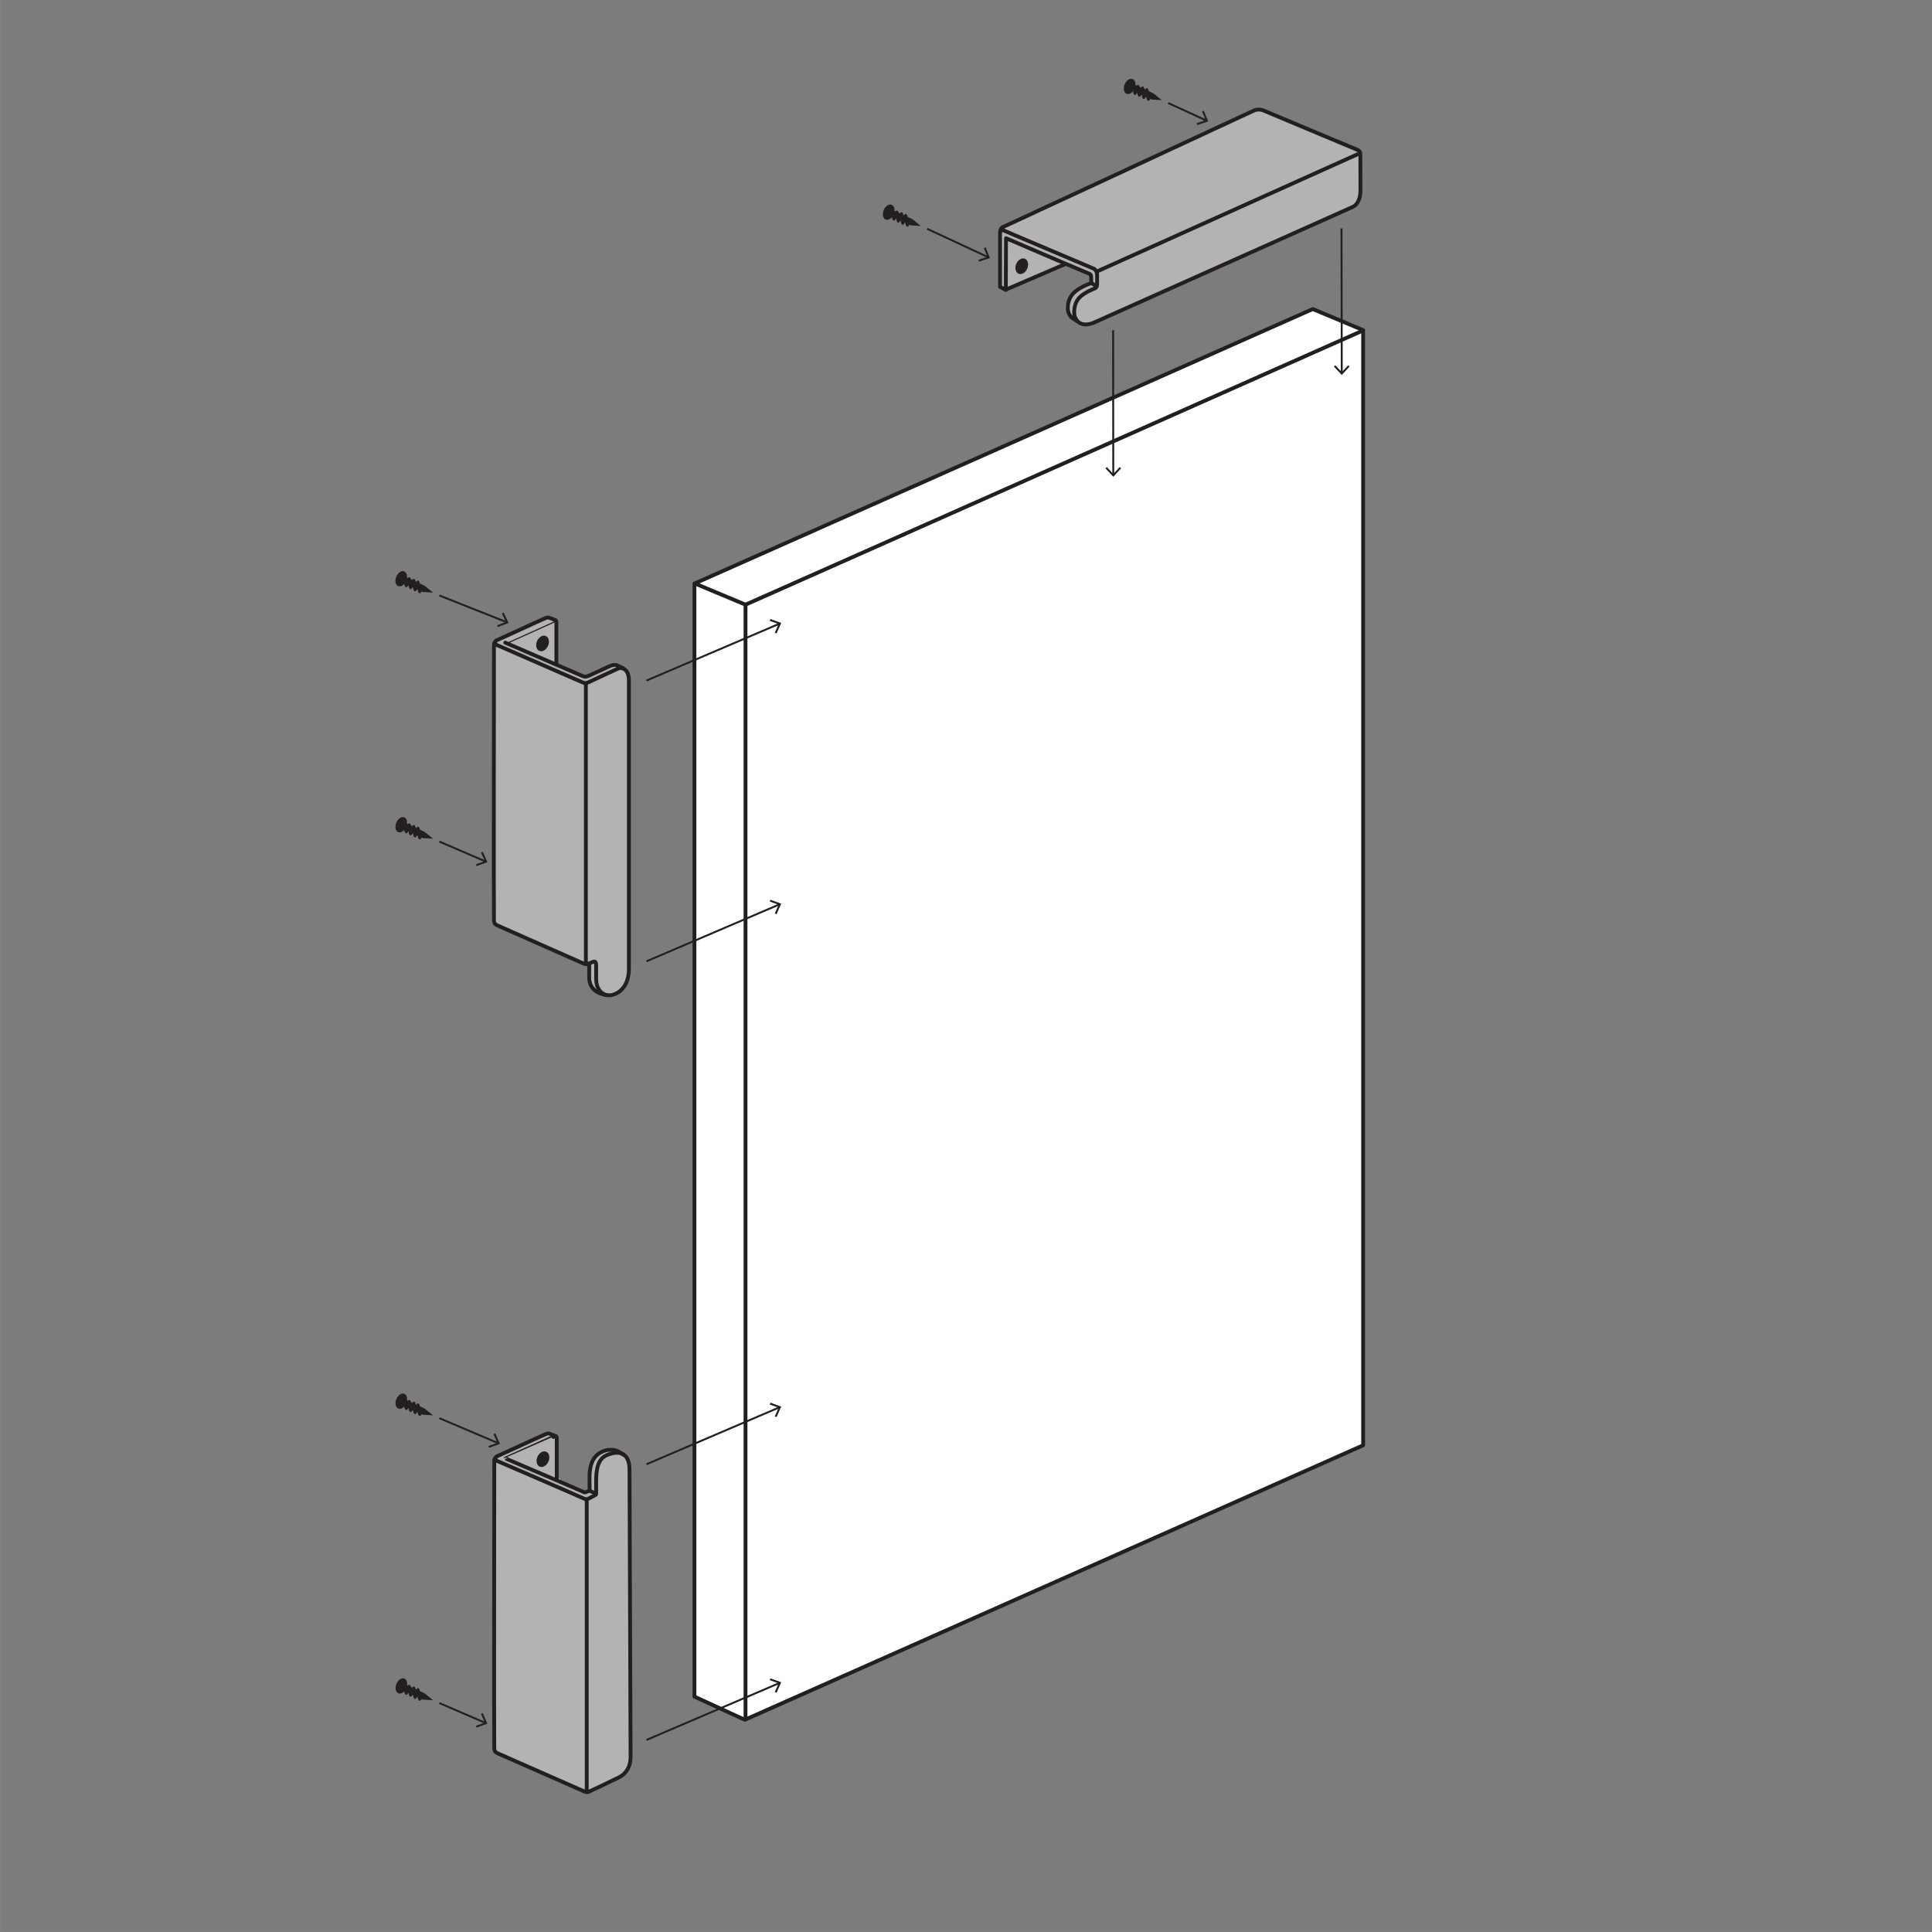 <svg xml:space="preserve" style="enable-background:new 0 0 252 252;" viewBox="0 0 252 252" y="0px" x="0px" xmlns:xlink="http://www.w3.org/1999/xlink" xmlns="http://www.w3.org/2000/svg" id="Layer_1" version="1.1">
<rect x="0" y="0" width="252" height="252" fill="#808080" stroke="none"/>
<style type="text/css">
	.st0{fill:#BABABA;}
	.st1{opacity:0.05;fill:#302D2D;}
	.st2{fill:none;stroke:#231F20;stroke-width:0.5;stroke-linejoin:round;stroke-miterlimit:10;}
	.st3{fill:#FFFFFF;stroke:#231F20;stroke-width:0.5;stroke-linejoin:round;stroke-miterlimit:10;}
	.st4{opacity:0.2;fill:none;stroke:#231F20;stroke-width:0.5;stroke-linejoin:round;stroke-miterlimit:10;stroke-dasharray:1,1;}
	.st5{fill:#FFFFFF;}
	.st6{fill:none;stroke:#231F20;stroke-width:0.25;stroke-miterlimit:10;}
	.st7{fill:#231F20;}
	.st8{fill:#C4C5C7;}
	.st9{fill:#BBBDBF;stroke:#231F20;stroke-width:0.5;stroke-linejoin:round;stroke-miterlimit:10;}
	.st10{fill:#BBBDBF;}
	.st11{fill:#9C9EA1;}
	.st12{fill:#B2B2B2;}
</style>
<path d="M142.18,36.26c0.15,0.75,0.04,0.68-1.09,1.24c-0.72,0.19-1.57,1.21-1.58,1.23c-0.29,0.46-0.13,2.36-0.13,2.36
	s2.05,1.36,2.55,1.23c0.51-0.13,34.67-15.34,34.92-15.51s0.6-1.17,0.6-1.17l-0.13-5.91c0,0-13.25-5.68-13.3-5.47
	c-0.04,0.21-33.72,15.44-33.72,15.65s0.09,7.52,0.09,7.52s0.71,0.39,0.92,0.31c0.15-0.06,7.52-3.19,7.53-3.19
	c0.01,0,3.32,1.19,3.32,1.19L142.18,36.26z" class="st0"></path>
<path d="M76.26,125.88c0,0,0.49-0.33,0.62-0.09c-0.04,2.24-0.11,2.67,0.13,2.92c0.53,0.53,1.76,1.19,2.32,1.13
	c1.1-0.13,2.45-1.41,2.63-1.94c0.15-0.45,0.18-0.34,0.07-40.12c0,0-2.05-1.39-2.05-1.13s-3.64,1.65-3.64,1.65s-4.02-1.52-3.75-1.7
	c0.27-0.18-0.02-5.36-0.02-5.36l-1.19-0.79c0,0-6.7,2.79-6.88,3.31c-0.16,0.45,0.04,36.76,0.04,36.76L76.26,125.88z" class="st0"></path>
<path d="M65.32,228.92c2.31,1,8.84,3.86,10.75,4.7c0.34,0.15,0.73,0.14,1.07-0.02l3.71-1.74
	c0.25-0.12,0.46-0.31,0.59-0.56l0.67-1.26c0.1-0.19,0.15-0.4,0.15-0.62l-0.07-37.94c0-0.27-0.09-0.54-0.25-0.76
	c-0.46-0.63-1.41-1.88-1.57-1.65c-0.07,0.11-1.9-0.32-2.67,0.96c-1.03,1.07-0.78,4.21-0.78,4.21l-0.57,0.46l-2.81-1.33
	c-0.44-0.21-0.72-0.64-0.74-1.13l-0.13-4.05c-0.01-0.44-0.26-0.85-0.64-1.08l0,0c-0.37-0.22-0.83-0.24-1.22-0.05l-5.69,2.73
	c-0.45,0.22-0.74,0.67-0.74,1.17l0.14,36.76C64.54,228.25,64.85,228.71,65.32,228.92z" class="st0"></path>
<rect height="252" width="252" class="st1" y="-0.05" x="0.25"></rect>
<polygon points="90.58,221.3 97.15,224.32 177.8,188.52 177.8,43.06 171.23,40.31 90.58,76.12" class="st3"></polygon>
<polyline points="177.89,43.06 97.24,78.87 90.66,76.12" class="st2"></polyline>
<line y2="224.32" x2="97.24" y1="78.87" x1="97.24" class="st2"></line>
<g>
	<path d="M64.76,83.53c-0.26,0.13-0.2,0.49,0.02,0.59c0,0,10.71,4.68,11.19,4.88c0.35,0.15,0.44,0.12,0.79-0.01
		l3.81-1.77c0.57-0.25,1.45,0.04,1.46,1.51v37.62c0,1.88-0.84,3.01-2.05,3.39c-1.17,0.36-2.22-0.49-2.22-2.03s0-1.4,0-1.79
		c0-0.26-0.03-0.58-0.37-0.48c-0.31,0.14-0.62,0.25-0.68,0.27c-0.22,0.08-0.35,0.08-0.66-0.06l-11.14-4.93
		c-0.31-0.16-0.44-0.22-0.48-0.63s0-35.52,0-36C64.43,83.93,64.56,83.63,64.76,83.53c0.46-0.2,5.9-2.71,6.39-2.91
		c0.31-0.13,0.37-0.08,0.63,0.01c0.19,0.07,0.48,0.17,0.79,0.35" class="st2"></path>
	<line y2="89.12" x2="76.42" y1="125.69" x1="76.42" class="st2"></line>
	<path d="M81.35,87.2c-0.29-0.14-0.57-0.29-0.83-0.41c-0.23-0.11-0.65-0.06-0.94,0.07l-2.82,1.3
		c-0.35,0.12-0.43,0.15-0.79,0.01c-0.48-0.2-10.07-4.35-10.07-4.35c0,0.01,5.95-2.68,6.23-2.81c0.42-0.19,0.44-0.08,0.44,0.26
		c0,0.34,0,5.49,0,5.49" class="st2"></path>
	
		<ellipse ry="0.78" rx="1.06" cy="83.94" cx="70.78" class="st7" transform="matrix(0.401 -0.916 0.916 0.401 -34.504 115.101)"></ellipse>
	<path d="M79.23,129.82c-1.22-0.17-2.38-0.79-2.38-2.33c0-1.55,0-1.3,0-1.69" class="st2"></path>
</g>
<g>
	<g>
		<path d="M64.81,189.96c-0.26,0.13-0.2,0.49,0.02,0.59c0,0,10.71,4.62,11.25,4.88c0.35,0.17,0.49,0.14,0.79-0.01
			c0,0,0.78-0.41,0.8-0.42c0.06-0.03,0.09-0.09,0.09-0.18c0-0.86,0-0.54,0-1.7c0-2.6,0.78-3.22,2.04-3.54
			c1.23-0.31,2.31,0.13,2.31,2.12c0,1.55,0.14,36.46,0.14,37.52c0,1.13-0.54,2.12-1.5,2.6c-0.91,0.46-3.88,1.86-3.94,1.88
			c-0.22,0.08-0.35,0.08-0.66-0.06l-11.2-4.93c-0.31-0.16-0.44-0.22-0.48-0.63c-0.04-0.41,0-37.12,0-37.6
			C64.47,190.36,64.6,190.06,64.81,189.96c0.46-0.2,5.9-2.71,6.39-2.91c0.31-0.13,0.37-0.08,0.63,0.01
			c0.19,0.07,0.48,0.17,0.79,0.35" class="st2"></path>
		<line y2="195.55" x2="76.53" y1="233.72" x1="76.53" class="st2"></line>
		<path d="M72.62,193.15c0,0,0-5.13,0-5.46s-0.03-0.44-0.44-0.26c-0.28,0.13-6.23,2.82-6.23,2.81
			c0,0,9.63,4.11,10.13,4.35c0.18,0.09,0.26,0.09,0.39,0.02c0.16-0.08,0.27-0.13,0.44-0.21c0,0-0.02-0.74-0.02-1.66
			c0-2.23,0.8-3.12,2-3.53c0.39-0.14,1.09-0.14,1.46-0.01c0.48,0.16,1.01,0.59,1.01,0.59" class="st2"></path>
		
			<ellipse ry="0.78" rx="1.06" cy="190.37" cx="70.83" class="st7" transform="matrix(0.401 -0.916 0.916 0.401 -131.964 178.869)"></ellipse>
	</g>
	<line y2="194.78" x2="77.64" y1="194.46" x1="76.92" class="st2"></line>
</g>
<g>
	<path d="M140.75,42.06l-0.76-0.5c-0.48-0.29-0.73-0.85-0.71-1.44c0.04-1.41,0.75-2.22,2.49-2.98
		c0.11-0.05,0.25-0.1,0.4-0.15s0.18-0.19,0.17-0.32c0,0-0.02-0.25-0.02-0.51c0-0.2,0.02-0.35-0.27-0.47
		c-2.97-1.23-10.83-4.62-10.83-4.62l-0.03,6.75l-0.75-0.41c0,0,0-6.11,0-6.92c0-0.61,0.14-0.78,0.48-0.92s32.65-15.16,32.65-15.16
		c0.38-0.14,0.67-0.16,1.11-0.05c0,0,9.87,4.15,12.34,5.17c0.36,0.15,0.42,0.34,0.42,0.7l0.01,4.65c0,0.86-0.31,1.81-1.01,2.11
		l-33.71,15.07c-1.73,0.76-2.65-0.27-2.62-1.38c0.04-1.41,0.64-2.17,2.37-2.93c0.18-0.07,0.33-0.12,0.37-0.15
		c0.18-0.09,0.25-0.28,0.25-0.53c0-0.38,0-1.18,0-1.24c-0.02-0.33-0.12-0.56-0.38-0.76l-11.67-4.95c-0.21-0.15-0.62-0.16-0.61,0.34" class="st2"></path>
	<line y2="20.06" x2="177.21" y1="35.4" x1="143.1" class="st2"></line>
	<line y2="34.45" x2="138.93" y1="37.8" x1="131.15" class="st2"></line>
	
		<ellipse ry="0.78" rx="1.06" cy="34.71" cx="133.32" class="st7" transform="matrix(0.384 -0.923 0.923 0.384 50.04 144.45)"></ellipse>
	<line y2="37.36" x2="143.08" y1="36.84" x1="142.22" class="st2"></line>
</g>
<g>
	<g>
		<line y2="81.36" x2="101.65" y1="88.77" x1="84.32" class="st6"></line>
		<g>
			<polygon points="101.29,82.62 101.06,82.52 101.56,81.4 100.4,80.98 100.49,80.74 101.9,81.25" class="st7"></polygon>
		</g>
	</g>
</g>
<g>
	<g>
		<line y2="48.64" x2="175.01" y1="29.79" x1="174.98" class="st6"></line>
		<g>
			<polygon points="173.98,47.81 174.17,47.64 175.01,48.54 175.85,47.64 176.03,47.81 175.01,48.91" class="st7"></polygon>
		</g>
	</g>
</g>
<g>
	<g>
		<line y2="61.92" x2="145.21" y1="43.07" x1="145.19" class="st6"></line>
		<g>
			<polygon points="144.19,61.09 144.37,60.92 145.21,61.82 146.05,60.92 146.23,61.09 145.21,62.19" class="st7"></polygon>
		</g>
	</g>
</g>
<g>
	<g>
		<line y2="117.97" x2="101.65" y1="125.39" x1="84.32" class="st6"></line>
		<g>
			<polygon points="101.29,119.24 101.06,119.14 101.56,118.01 100.4,117.59 100.49,117.36 101.9,117.87" class="st7"></polygon>
		</g>
	</g>
</g>
<g>
	<g>
		<line y2="183.57" x2="101.65" y1="190.99" x1="84.32" class="st6"></line>
		<g>
			<polygon points="101.29,184.84 101.06,184.74 101.56,183.61 100.4,183.2 100.49,182.96 101.9,183.47" class="st7"></polygon>
		</g>
	</g>
</g>
<g>
	<g>
		<line y2="219.53" x2="101.65" y1="226.95" x1="84.32" class="st6"></line>
		<g>
			<polygon points="101.29,220.8 101.06,220.69 101.56,219.57 100.4,219.15 100.49,218.92 101.9,219.42" class="st7"></polygon>
		</g>
	</g>
</g>
<g>
	<g>
		<g>
			<line y2="81.15" x2="66.08" y1="77.67" x1="57.31" class="st6"></line>
			<g>
				<polygon points="64.93,81.79 64.84,81.56 65.99,81.11 65.46,80 65.69,79.89 66.33,81.25" class="st7"></polygon>
			</g>
		</g>
	</g>
	<polygon points="55.16,77.22 56.49,77.3 55.38,76.4 53.01,75.31 52.74,76.12" class="st7"></polygon>
	<g>
		
			<ellipse ry="0.7" rx="1.04" cy="75.53" cx="52.34" class="st7" transform="matrix(0.38 -0.925 0.925 0.38 -37.423 95.203)"></ellipse>
	</g>
	<g>
		<g>
			<path d="M53.35,75.93c-0.03,0.27-0.12,0.52-0.25,0.62c-0.17,0.14-0.33-0.03-0.37-0.38c-0.01-0.12,0-0.25,0.02-0.37" class="st7"></path>
		</g>
	</g>
	<g>
		<g>
			<path d="M53.02,75.86c0.04-0.23,0.12-0.43,0.24-0.52c0.17-0.14,0.33,0.03,0.37,0.38c0.01,0.09,0.01,0.18,0,0.27" class="st7"></path>
			<path d="M53.92,76.18c-0.03,0.27-0.12,0.52-0.25,0.62c-0.17,0.14-0.33-0.03-0.37-0.38c-0.01-0.12,0-0.25,0.02-0.37" class="st7"></path>
		</g>
	</g>
	<g>
		<g>
			<path d="M53.62,76.07c0.04-0.23,0.12-0.43,0.24-0.52c0.17-0.14,0.33,0.03,0.37,0.38c0.01,0.09,0.01,0.18,0,0.27" class="st7"></path>
			<path d="M54.51,76.45c-0.03,0.27-0.12,0.52-0.25,0.62c-0.17,0.14-0.33,0.02-0.37-0.38c-0.01-0.12,0-0.25,0.02-0.37" class="st7"></path>
		</g>
	</g>
	<g>
		<g>
			<path d="M54.17,76.29c0.04-0.23,0.12-0.43,0.24-0.52c0.17-0.14,0.34,0.07,0.37,0.38c0.01,0.09,0.01,0.18,0,0.27" class="st7"></path>
			<path d="M55.11,76.71c-0.03,0.27-0.12,0.52-0.25,0.62c-0.17,0.14-0.33-0.03-0.37-0.38c-0.01-0.12,0-0.25,0.02-0.37" class="st7"></path>
		</g>
	</g>
</g>
<g>
	<g>
		<g>
			<line y2="112.36" x2="63.32" y1="109.77" x1="57.31" class="st6"></line>
			<g>
				<polygon points="62.16,112.97 62.08,112.73 63.24,112.32 62.74,111.19 62.97,111.09 63.57,112.46" class="st7"></polygon>
			</g>
		</g>
	</g>
	<polygon points="55.16,109.32 56.49,109.39 55.38,108.5 53.01,107.41 52.74,108.22" class="st7"></polygon>
	<g>
		
			<ellipse ry="0.7" rx="1.04" cy="107.63" cx="52.34" class="st7" transform="matrix(0.38 -0.925 0.925 0.38 -67.109 115.091)"></ellipse>
	</g>
	<g>
		<g>
			<path d="M53.35,108.03c-0.03,0.27-0.12,0.52-0.25,0.62c-0.17,0.14-0.33-0.03-0.37-0.38c-0.01-0.12,0-0.25,0.02-0.37" class="st7"></path>
		</g>
	</g>
	<g>
		<g>
			<path d="M53.02,107.96c0.04-0.23,0.12-0.43,0.24-0.52c0.17-0.14,0.33,0.03,0.37,0.38c0.01,0.09,0.01,0.18,0,0.27" class="st7"></path>
			<path d="M53.92,108.28c-0.03,0.27-0.12,0.52-0.25,0.63c-0.17,0.14-0.33-0.03-0.37-0.38c-0.01-0.12,0-0.25,0.02-0.37" class="st7"></path>
		</g>
	</g>
	<g>
		<g>
			<path d="M53.62,108.17c0.04-0.23,0.12-0.43,0.24-0.52c0.17-0.14,0.33,0.03,0.37,0.38c0.01,0.09,0.01,0.18,0,0.27" class="st7"></path>
			<path d="M54.51,108.55c-0.03,0.27-0.12,0.52-0.25,0.62c-0.17,0.14-0.33,0.02-0.37-0.38c-0.01-0.12,0-0.25,0.02-0.37" class="st7"></path>
		</g>
	</g>
	<g>
		<g>
			<path d="M54.17,108.39c0.04-0.23,0.12-0.43,0.24-0.52c0.17-0.14,0.34,0.07,0.37,0.38c0.01,0.09,0.01,0.18,0,0.27" class="st7"></path>
			<path d="M55.11,108.81c-0.03,0.27-0.12,0.52-0.25,0.63c-0.17,0.14-0.33-0.03-0.37-0.38c-0.01-0.12,0-0.25,0.02-0.37" class="st7"></path>
		</g>
	</g>
</g>
<g>
	<g>
		<g>
			<line y2="188.23" x2="64.96" y1="184.98" x1="57.31" class="st6"></line>
			<g>
				<polygon points="63.8,188.84 63.71,188.61 64.87,188.19 64.37,187.06 64.6,186.96 65.21,188.33" class="st7"></polygon>
			</g>
		</g>
	</g>
	<polygon points="55.16,184.53 56.49,184.61 55.38,183.72 53.01,182.63 52.74,183.44" class="st7"></polygon>
	<g>
		
			<ellipse ry="0.7" rx="1.04" cy="182.84" cx="52.34" class="st7" transform="matrix(0.38 -0.925 0.925 0.38 -136.672 161.698)"></ellipse>
	</g>
	<g>
		<g>
			<path d="M53.35,183.24c-0.03,0.27-0.12,0.52-0.25,0.62c-0.17,0.14-0.33-0.03-0.37-0.38c-0.01-0.12,0-0.25,0.02-0.37" class="st7"></path>
		</g>
	</g>
	<g>
		<g>
			<path d="M53.02,183.17c0.04-0.23,0.12-0.43,0.24-0.52c0.17-0.14,0.33,0.03,0.37,0.38c0.01,0.09,0.01,0.18,0,0.27" class="st7"></path>
			<path d="M53.92,183.5c-0.03,0.27-0.12,0.52-0.25,0.62c-0.17,0.14-0.33-0.03-0.37-0.38c-0.01-0.12,0-0.25,0.02-0.37" class="st7"></path>
		</g>
	</g>
	<g>
		<g>
			<path d="M53.62,183.38c0.04-0.23,0.12-0.43,0.24-0.52c0.17-0.14,0.33,0.03,0.37,0.38c0.01,0.09,0.01,0.18,0,0.27" class="st7"></path>
			<path d="M54.51,183.77c-0.03,0.27-0.12,0.52-0.25,0.62c-0.17,0.14-0.33,0.02-0.37-0.38c-0.01-0.12,0-0.25,0.02-0.37" class="st7"></path>
		</g>
	</g>
	<g>
		<g>
			<path d="M54.17,183.61c0.04-0.23,0.12-0.43,0.24-0.52c0.17-0.14,0.34,0.07,0.37,0.38c0.01,0.09,0.01,0.18,0,0.27" class="st7"></path>
			<path d="M55.11,184.02c-0.03,0.27-0.12,0.52-0.25,0.62c-0.17,0.14-0.33-0.03-0.37-0.38c-0.01-0.12,0-0.25,0.02-0.37" class="st7"></path>
		</g>
	</g>
</g>
<g>
	<g>
		<g>
			<line y2="224.73" x2="63.32" y1="222.14" x1="57.31" class="st6"></line>
			<g>
				<polygon points="62.16,225.34 62.08,225.1 63.24,224.69 62.74,223.56 62.97,223.46 63.57,224.83" class="st7"></polygon>
			</g>
		</g>
	</g>
	<polygon points="55.16,221.69 56.49,221.77 55.38,220.87 53.01,219.78 52.74,220.59" class="st7"></polygon>
	<g>
		
			<ellipse ry="0.7" rx="1.04" cy="220" cx="52.34" class="st7" transform="matrix(0.38 -0.925 0.925 0.38 -171.034 184.72)"></ellipse>
	</g>
	<g>
		<g>
			<path d="M53.35,220.4c-0.03,0.27-0.12,0.52-0.25,0.62c-0.17,0.14-0.33-0.03-0.37-0.38c-0.01-0.12,0-0.25,0.02-0.37" class="st7"></path>
		</g>
	</g>
	<g>
		<g>
			<path d="M53.02,220.33c0.04-0.23,0.12-0.43,0.24-0.52c0.17-0.14,0.33,0.03,0.37,0.38c0.01,0.09,0.01,0.18,0,0.27" class="st7"></path>
			<path d="M53.92,220.65c-0.03,0.27-0.12,0.52-0.25,0.62c-0.17,0.14-0.33-0.03-0.37-0.38c-0.01-0.12,0-0.25,0.02-0.37" class="st7"></path>
		</g>
	</g>
	<g>
		<g>
			<path d="M53.62,220.54c0.04-0.23,0.12-0.43,0.24-0.52c0.17-0.14,0.33,0.03,0.37,0.38c0.01,0.09,0.01,0.18,0,0.27" class="st7"></path>
			<path d="M54.51,220.92c-0.03,0.27-0.12,0.52-0.25,0.62c-0.17,0.14-0.33,0.02-0.37-0.38c-0.01-0.12,0-0.25,0.02-0.37" class="st7"></path>
		</g>
	</g>
	<g>
		<g>
			<path d="M54.17,220.76c0.04-0.23,0.12-0.43,0.24-0.52c0.17-0.14,0.34,0.07,0.37,0.38c0.01,0.09,0.01,0.18,0,0.27" class="st7"></path>
			<path d="M55.11,221.18c-0.03,0.27-0.12,0.52-0.25,0.62c-0.17,0.14-0.33-0.03-0.37-0.38c-0.01-0.12,0-0.25,0.02-0.37" class="st7"></path>
		</g>
	</g>
</g>
<g>
	<g>
		<g>
			<line y2="15.72" x2="157.35" y1="13.44" x1="152.37" class="st6"></line>
			<g>
				<polygon points="156.17,16.31 156.09,16.07 157.26,15.68 156.79,14.54 157.02,14.45 157.59,15.84" class="st7"></polygon>
			</g>
		</g>
	</g>
	<polygon points="150.21,12.98 151.54,13.06 150.44,12.17 148.07,11.08 147.8,11.89" class="st7"></polygon>
	<g>
		
			<ellipse ry="0.7" rx="1.04" cy="11.3" cx="147.39" class="st7" transform="matrix(0.38 -0.925 0.925 0.38 80.881 143.314)"></ellipse>
	</g>
	<g>
		<g>
			<path d="M148.41,11.7c-0.03,0.27-0.12,0.52-0.25,0.63c-0.17,0.14-0.33-0.03-0.37-0.38c-0.01-0.12,0-0.25,0.02-0.37" class="st7"></path>
		</g>
	</g>
	<g>
		<g>
			<path d="M148.08,11.63c0.04-0.23,0.12-0.43,0.24-0.52c0.17-0.14,0.33,0.03,0.37,0.38c0.01,0.09,0.01,0.18,0,0.27" class="st7"></path>
			<path d="M148.98,11.95c-0.03,0.27-0.12,0.52-0.25,0.63c-0.17,0.14-0.33-0.03-0.37-0.38c-0.01-0.12,0-0.25,0.02-0.37" class="st7"></path>
		</g>
	</g>
	<g>
		<g>
			<path d="M148.68,11.84c0.04-0.23,0.12-0.43,0.24-0.52c0.17-0.14,0.33,0.03,0.37,0.38c0.01,0.09,0.01,0.18,0,0.27" class="st7"></path>
			<path d="M149.57,12.22c-0.03,0.27-0.12,0.52-0.25,0.63c-0.17,0.14-0.33,0.02-0.37-0.38c-0.01-0.12,0-0.25,0.02-0.37" class="st7"></path>
		</g>
	</g>
	<g>
		<g>
			<path d="M149.23,12.06c0.04-0.23,0.12-0.43,0.24-0.52c0.17-0.14,0.34,0.07,0.37,0.38c0.01,0.09,0.01,0.18,0,0.27" class="st7"></path>
			<path d="M150.16,12.47c-0.03,0.27-0.12,0.52-0.25,0.63c-0.17,0.14-0.33-0.03-0.37-0.38c-0.01-0.12,0-0.25,0.02-0.37" class="st7"></path>
		</g>
	</g>
</g>
<g>
	<g>
		<g>
			<line y2="33.54" x2="128.88" y1="29.84" x1="120.92" class="st6"></line>
			<g>
				<polygon points="127.7,34.12 127.62,33.88 128.79,33.5 128.33,32.36 128.56,32.26 129.13,33.66" class="st7"></polygon>
			</g>
		</g>
	</g>
	<polygon points="118.77,29.39 120.1,29.47 119,28.58 116.62,27.49 116.35,28.3" class="st7"></polygon>
	<g>
		
			<ellipse ry="0.7" rx="1.04" cy="27.71" cx="115.95" class="st7" transform="matrix(0.38 -0.925 0.925 0.38 46.221 124.398)"></ellipse>
	</g>
	<g>
		<g>
			<path d="M116.96,28.1c-0.03,0.27-0.12,0.52-0.25,0.63c-0.17,0.14-0.33-0.03-0.37-0.38c-0.01-0.12,0-0.25,0.02-0.37" class="st7"></path>
		</g>
	</g>
	<g>
		<g>
			<path d="M116.63,28.03c0.04-0.23,0.12-0.43,0.24-0.52c0.17-0.14,0.33,0.03,0.37,0.38c0.01,0.09,0.01,0.18,0,0.27" class="st7"></path>
			<path d="M117.53,28.36c-0.03,0.27-0.12,0.52-0.25,0.63c-0.17,0.14-0.33-0.03-0.37-0.38c-0.01-0.12,0-0.25,0.02-0.37" class="st7"></path>
		</g>
	</g>
	<g>
		<g>
			<path d="M117.23,28.24c0.04-0.23,0.12-0.43,0.24-0.52c0.17-0.14,0.33,0.03,0.37,0.38c0.01,0.09,0.01,0.18,0,0.27" class="st7"></path>
			<path d="M118.12,28.63c-0.03,0.27-0.12,0.52-0.25,0.63c-0.17,0.14-0.33,0.02-0.37-0.38c-0.01-0.12,0-0.25,0.02-0.37" class="st7"></path>
		</g>
	</g>
	<g>
		<g>
			<path d="M117.78,28.47c0.04-0.23,0.12-0.43,0.24-0.52c0.17-0.14,0.34,0.07,0.37,0.38c0.01,0.09,0.01,0.18,0,0.27" class="st7"></path>
			<path d="M118.72,28.88c-0.03,0.27-0.12,0.52-0.25,0.63c-0.17,0.14-0.33-0.03-0.37-0.38c-0.01-0.12,0-0.25,0.02-0.37" class="st7"></path>
		</g>
	</g>
</g>
</svg>
